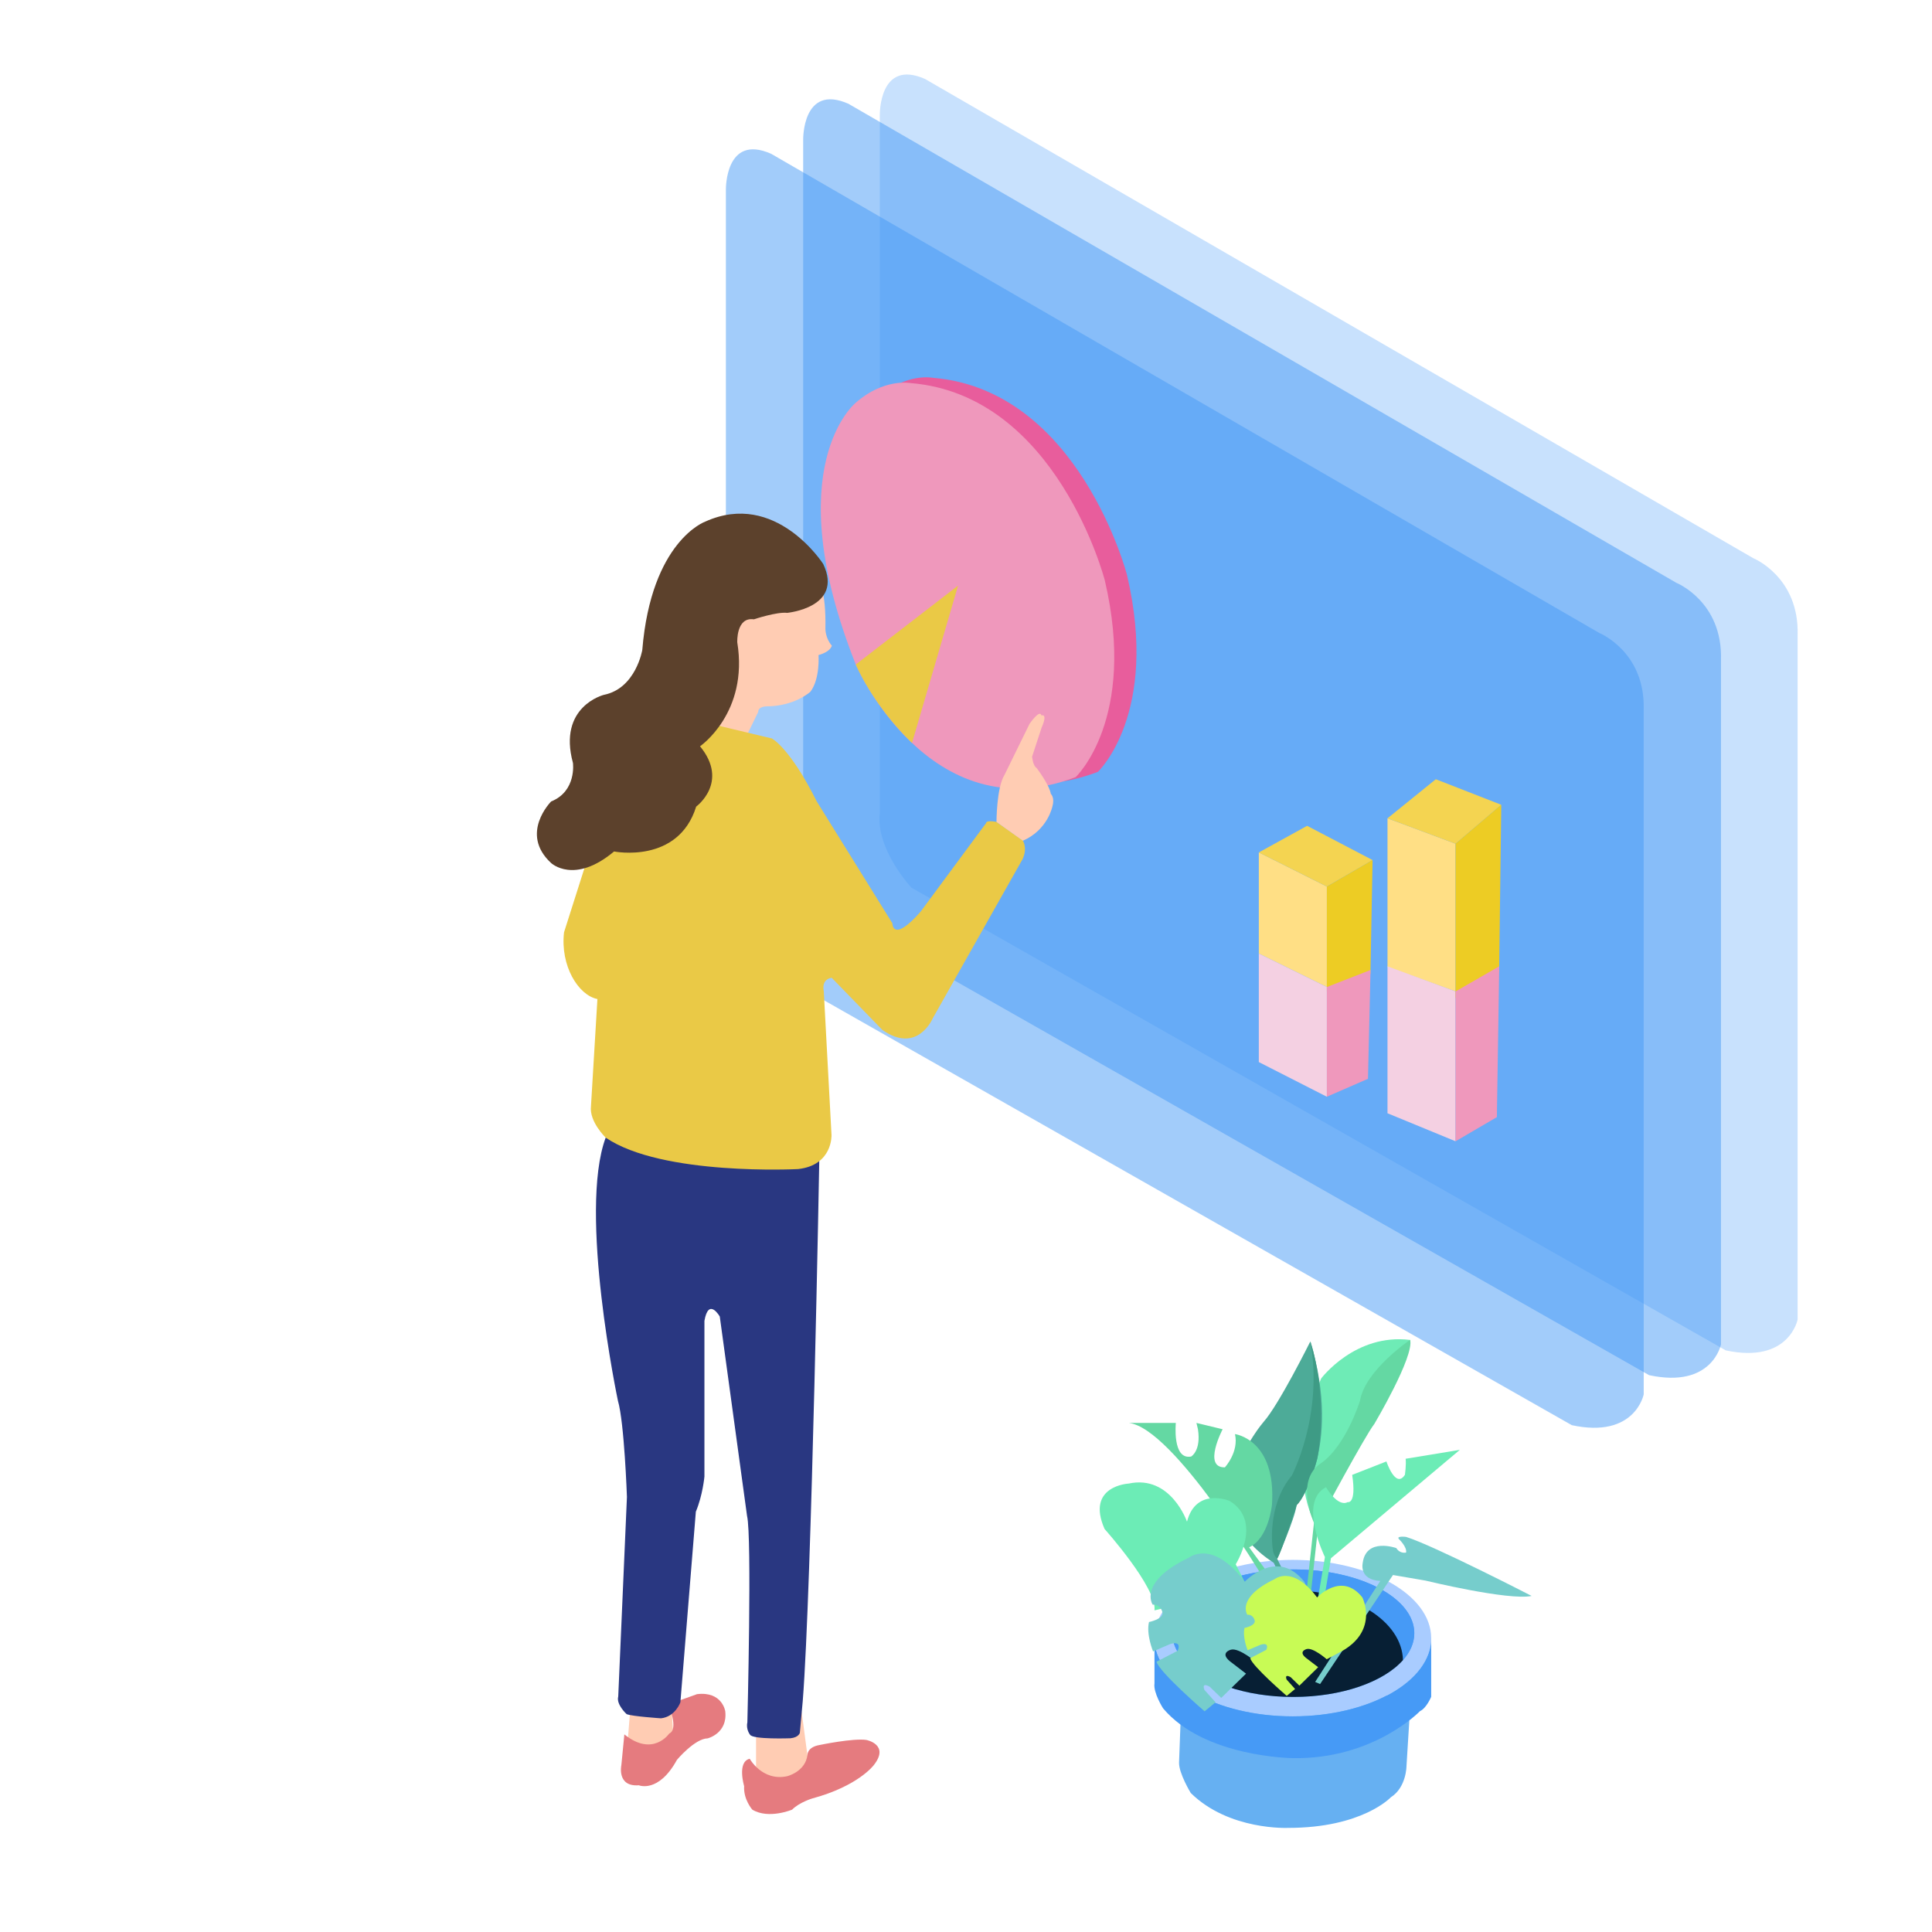 
<!-- Generator: Adobe Illustrator 22.0.0, SVG Export Plug-In . SVG Version: 6.00 Build 0)  -->
<svg version="1.1" id="图层_1" width="400px" height="400px" xmlns="http://www.w3.org/2000/svg" xmlns:xlink="http://www.w3.org/1999/xlink" x="0px" y="0px"
	 viewBox="0 0 1800 1800" style="enable-background:new 0 0 2000 2000;" xml:space="preserve">
<style type="text/css">
	.st0{fill:#FFCCB3;}
	.st1{fill:#E57B7F;}
	.st2{opacity:0.3;fill:#469AF6;}
	.st3{opacity:0.5;fill:#469AF6;}
	.st4{fill:#293781;}
	.st5{fill:#FFDF85;}
	.st6{fill:#F4D0E2;}
	.st7{fill:#F4D451;}
	.st8{fill:#EDCC24;}
	.st9{fill:#EF98BC;}
	.st10{fill:#E85D9C;}
	.st11{fill:none;stroke:#E6E9FC;stroke-miterlimit:10;}
	.st12{fill:#EAC946;}
	.st13{fill:#5C412C;}
	.st14{fill:#66B0F2;}
	.st15{fill:#A9CCFF;}
	.st16{fill:#469AF6;}
	.st17{fill:#071F34;}
	.st18{fill:#76CDCC;}
	.st19{fill:#6EEBB6;}
	.st20{fill:#4DAB98;}
	.st21{fill:#3E9B85;}
	.st22{fill:#64D8A3;}
	.st23{fill:#6CECB6;}
	.st24{fill:#C8FB55;}
</style>
<polygon class="st0" points="587.7,1586.4 584.9,1621.1 606,1632.2 627.2,1614.7 624.7,1578.1 "/>
<path class="st0" d="M704.4,1603.5c0,1.2,0,47,0,47l21.1,11.2l29.8-11.2l-3.1-15.5l-5.3-40.1L704.4,1603.5z"/>
<path class="st1" d="M581.7,1615.9l-2.8,28.7c0,0-4.4,20.3,16.3,18.7c0,0,18.3,7.7,35.5-23.7c0,0,16.6-19.8,28.6-20
	c0,0,18.8-4.6,16.4-25.3c0,0-2.8-18.7-26.3-15.9l-26.7,9.6c0,0,10,23.1,0.8,27.1C623.5,1615.1,608.4,1637.4,581.7,1615.9z"/>
<path class="st1" d="M698.5,1638.6c0,0,11.6,21.1,34.7,16.3c0,0,17.1-4,19.1-19.9c0,0-0.4-7.2,11.2-9.2c0,0,31.5-6.6,43.8-4.7
	c0,0,21.9,4.3,6.8,23.4c0,0-14.3,19.5-57.4,31.1c0,0-12,3.6-18.7,10.4c0,0-21.9,9.2-37.1,0c0,0-8.4-9.5-7.6-21.9
	C693.3,1664.1,686.5,1641.4,698.5,1638.6z"/>
<g>
	<path class="st2" d="M819.7,454.6V107.1c0,0-0.9-52.6,42.2-33.5L1633.4,520c0,0,43,17.4,41.4,71.7l0,637.7c0,0-8,41.4-67,28.7
		L849.1,827c0,0-33.3-35.7-29.4-69.3L819.7,454.6z"/>
	<path class="st3" d="M748.3,477.7V130.2c0,0-0.9-52.6,42.2-33.5L1562,543.1c0,0,43,17.4,41.4,71.7l0,637.7c0,0-8,41.4-67,28.7
		L777.7,850.1c0,0-33.3-35.7-29.4-69.3L748.3,477.7z"/>
	<path class="st3" d="M676.3,524.3V176.8c0,0-0.9-52.6,42.2-33.5L1490,589.7c0,0,43,17.4,41.4,71.7l0,637.7c0,0-8,41.4-67,28.7
		L705.7,896.7c0,0-33.3-35.7-29.4-69.3L676.3,524.3z"/>
</g>
<path class="st4" d="M763.4,1076.1c0,0-7.2,403.5-15.5,508.7l-2.7,29.6c0,0-0.9,4.3-8.7,5.1c0,0-35.1,1.3-37.7-3.3
	c0,0-4-4.9-2.5-11.5c0,0,4.4-173.3-0.3-192.4l-25.4-185.7c0,0-10.4-18.3-14.3,4v145.1c0,0-1.6,17.5-8,32.7L633.9,1586
	c0,0-4.7,13.5-18.1,14.9c0,0-27.2-1.8-32-3.9c0,0-9.9-9-7.8-16.4l8.1-185.9c0,0-2.4-69.3-8.4-89.7c0,0-37.1-175.8-11.4-245.1
	L763.4,1076.1z"/>
<g>
	<polygon class="st5" points="1172.8,794.2 1172.8,888.4 1236.2,919.6 1236.2,826 	"/>
	<polygon class="st6" points="1172.8,888.4 1172.8,989.5 1236.2,1021.8 1236.2,919.6 	"/>
	<polygon class="st7" points="1172.8,794.2 1217.8,769.4 1278.8,801.3 1236.2,826 	"/>
	<polygon class="st8" points="1276.8,907.3 1236.2,923.8 1236.2,826 1278.8,801.3 	"/>
	<polygon class="st9" points="1236.2,1021.8 1274.5,1005.1 1276.9,903.7 1236.2,919.6 	"/>
</g>
<g>
	<polygon class="st5" points="1292.7,762.4 1292.7,900.8 1356.1,923.7 1356.1,786.1 	"/>
	<polygon class="st6" points="1292.7,900.3 1292.7,1037.2 1356.1,1063.3 1356.1,923.7 	"/>
	<polygon class="st7" points="1292.7,762.4 1337.7,726 1398.7,749.8 1356.1,786.1 	"/>
	<polygon class="st8" points="1396.7,905.5 1356.1,929.8 1356.1,786.1 1398.7,749.8 	"/>
	<polygon class="st9" points="1356.1,1063.3 1394.6,1040.8 1396.8,900.3 1356.1,923.7 	"/>
</g>
<path class="st10" d="M818,370.3c0,0-73.3,59,0,243.9c0,0,68.5,157.2,204.9,104.9c0,0,57.4-53.9,27.1-183.4
	c0,0-44.6-172.6-180.9-183.7C869,351.9,844.3,347.1,818,370.3z"/>
<path class="st11" d="M1147.2,350.5"/>
<path class="st0" d="M762.6,540.6c0,0,7.2,8.8,6.4,45.4c0,0,0,8.8,6,15.5c0,0-0.8,5.6-12.4,8.8c0,0,1.6,22.2-7.6,34.2
	c0,0-14.7,13.6-41,13.6c0,0-7.6,0-7.6,5.2l-12,24.7l-50.2-17.9L679.3,557L762.6,540.6z"/>
<path class="st12" d="M556.6,930.8c-17.9-3.6-34.7-31.1-31.1-62.2l50.2-157.8c0,0,24.7-34.7,68.5-40.7l74.9,17.9
	c0,0,16.7,8.4,41.8,58.6l70.5,113.6c0,0,0,19.1,26.3-10.8l61-82.5c0,0-0.6-3,9.6-1.2l24.5,17.3c0,0,4.8,6.6,0,17.3l-83.7,148.3
	c0,0-14.3,34.1-47.2,10.8l-47-48.4c0,0-9.8,0.6-7.4,12.6l7.2,133.9c0,0,1.2,28.1-31.1,31.7c0,0-126.7,6.6-179.3-29.3
	c0,0-15.5-14.9-13.7-29.3L556.6,930.8z"/>
<path class="st13" d="M767,525.5c0,0-44.2-69.3-110-39.5c0,0-50.2,17.9-58.6,119.6c0,0-6,35.9-35.9,41.8c0,0-43,10.8-28.7,63.4
	c0,0,3.6,26.3-20.3,35.9c0,0-29.9,29.9,0,57.4c0,0,21.5,20.3,58.6-10.8c0,0,59.8,12,76.5-41.8c0,0,31.1-22.7,3.6-56.2
	c0,0,45.4-31.1,34.7-96.8c0,0-1.2-23.9,15.5-21.5c0,0,21.5-7.2,31.1-6C733.5,570.9,786.1,566.1,767,525.5z"/>
<path class="st9" d="M797.3,375.2c0,0-73.3,59,0,243.9c0,0,68.5,157.2,204.9,104.9c0,0,57.4-53.9,27.1-183.4
	c0,0-44.6-172.6-180.9-183.7C848.3,356.9,823.6,352.1,797.3,375.2z"/>
<path class="st0" d="M928.4,765.8c0,0,0-32,7.5-43.9l23.3-47.5c0,0,9.6-14,11.1-7.8c0,0,6.3-2.7,0,11.7l-8.7,26.6
	c0,0,0.6,8.5,4.2,10.6c0,0,12,15.8,13.2,24.1c0,0,3.9,3.3,1.5,11.7c0,0-4.2,21.8-27.5,32L928.4,765.8z"/>
<path class="st12" d="M892.6,545.6l-95.3,73.5c0,0,15.2,37,52.4,73.1L892.6,545.6z"/>
<g>
	<g>
		<path class="st14" d="M1314.4,1581l-4,64.3c0,0,0,19.9-14.6,29.2c0,0-26.5,28.5-95.5,28.5c0,0-55.1,2.7-90.9-32.5
			c0,0-11.3-18.6-10.9-28.5l2.7-72.6L1314.4,1581z"/>
		<ellipse class="st15" cx="1204.5" cy="1526.2" rx="128.9" ry="72.9"/>
		<ellipse class="st16" cx="1204.9" cy="1521.6" rx="112.7" ry="59.4"/>
		<g>
			<path class="st16" d="M1205.3,1481.9c55.7,0,100.9,28.9,101.8,64.8c6.8-7.6,10.6-16.1,10.6-25.1c0-32.8-50.5-59.4-112.7-59.4
				c-62.2,0-112.7,26.6-112.7,59.4c0,9.3,4.1,18.1,11.3,25.9C1103.7,1511.3,1149.2,1481.9,1205.3,1481.9z"/>
			<path class="st17" d="M1204.9,1581c45.2,0,84.2-14,102.2-34.3c-0.8-35.9-46.1-64.8-101.8-64.8c-56.1,0-101.7,29.3-101.8,65.6
				C1121.8,1567.3,1160.3,1581,1204.9,1581z"/>
		</g>
		<g>
			<path class="st16" d="M1075.7,1517.3v8.9c0-3,0.3-6,0.9-8.9L1075.7,1517.3z"/>
			<path class="st16" d="M1204.5,1599.1c-71.2,0-128.9-32.6-128.9-72.9v42.2c-1.3,8.6,8,23.2,8,23.2
				c38.5,45.8,120.9,46.4,120.9,46.4c75.2,1.3,118.5-43.8,118.5-43.8c6-2.7,10.4-13.3,10.4-13.3v-54.8
				C1333.4,1566.4,1275.7,1599.1,1204.5,1599.1z"/>
		</g>
	</g>
	<path class="st18" d="M1303.4,1434c0,0,7.7,7.3,6.6,12.5c0,0-5.6,1.4-9.1-4.2c0,0-28.2-10.1-31.3,13.9c0,0-3.8,15.7,16.4,16.7
		l-60.7,94.1l4.6,2l67.9-101.6l30.3,5.2c0,0,77.3,18.8,98.9,14.3c0,0-91.2-47-117-55C1310,1431.9,1300.4,1430.7,1303.4,1434z"/>
	<path class="st19" d="M1230.9,1284.3c0,0,31.7-42.3,82.9-35.9l-90.4,167.2C1223.4,1415.5,1196.1,1364.4,1230.9,1284.3z"/>
	<path class="st20" d="M1220.8,1249.8c0,0-29.2,58.8-43.5,74.9c0,0-70.3,80.4,9.4,131.3l30.7,65l3.5-5.4l-31-63.4
		c0,0,16.4-36.9,18.1-49.8C1207.9,1402.3,1251.5,1351.1,1220.8,1249.8z"/>
	<path class="st21" d="M1185.7,1442.7c0,0-5.9-39.7,17.8-67.9c0,0,29.6-55.7,17.4-125c0,0,17.1,49.7,6.5,108.8c0,0-8.9,34-19.3,43.7
		c0,0-15,46-18.1,49.8C1189.8,1452.1,1186.2,1449.3,1185.7,1442.7z"/>
	<path class="st22" d="M1051.6,1325.7h43.9c0,0-3.5,34.8,14.3,31.3c0,0,9.4-5.3,6.3-25.4l-1.4-5.9l24.4,5.9c0,0-18.8,35.9,2.1,35.5
		c0,0,13.2-14.3,9.4-31c0,0,38.4,4.9,34.5,65.5c0,0-2.8,31.3-21.3,40l21.3,29.2h-7.7C1177.3,1470.9,1093.4,1330.2,1051.6,1325.7z"/>
	<path class="st23" d="M1105.9,1417.7c0,0-15.2-43.9-54.3-35.5c0,0-40.2,2-22.5,42.3c0,0,49.1,54.9,46.5,75.8c0,0,47-8.9,49.6-32.4
		c0,0,12.5,4.7,19.3-3.7l49.6,96.6l7.3-4.2l-50.1-99.2c0,0,25.4-40.2-5.7-59C1145.6,1398.3,1114.3,1385.3,1105.9,1417.7z"/>
	<path class="st22" d="M1313.8,1248.3c0,0-41.8,28.1-46.7,56.6c0,0-12.9,42.4-36.9,58.7c-24,16.4-6,55.2-6,55.2l-12.8,118.2h4.2
		l12.9-118.7c0,0,43.5-81.1,51.9-91.6C1280.4,1326.7,1317.7,1263.9,1313.8,1248.3z"/>
	<path class="st23" d="M1360.1,1350.8l-120.1,101l-7.7,46.3h-5.9l8-47.4c0,0-25.4-51.5,1-65.1c0,0,10.8,18.8,20.2,13.9
		c0,0,8.4,2.4,4.2-25.4l31.9-12.5c0,0,8.5,25.8,17.2,12.5c0,0,1.4-9.1,0.7-15L1360.1,1350.8z"/>
	<path class="st18" d="M1159.7,1473.7c0,0,30.1-32.3,55.5,0c0,0,20,39.5-24.1,65.3l-19.6,10.5c0,0-17-14.8-24.8-12.5
		c0,0-10.5,2.8-0.9,10.7l15.1,11.6l-23.1,22.6l-10.7-10.4c0,0-7.9-4.9-5,2.9l10.4,11.6l-10.2,8.4c0,0-42.3-36.5-44.8-46.2l19.7-10.2
		c0,0,4.7-9.8-6.9-6.3l-16,6.9c0,0-6.6-15.9-3.8-27.4c0,0,14.4-2.8,12.4-9.5c0,0-1.7-7.2-9-6.7c0,0-14.1-20.8,33.6-43.7
		C1107.5,1451.4,1129.4,1433.2,1159.7,1473.7z"/>
	<path class="st24" d="M1227.1,1488.3c0,0,22.9-24.5,42.2,0c0,0,15.2,30-18.3,49.6l-14.9,8c0,0-12.9-11.3-18.8-9.5
		c0,0-8,2.1-0.7,8.1l11.5,8.8l-17.5,17.2l-8.1-7.9c0,0-6-3.7-3.8,2.2l7.9,8.8l-7.8,6.4c0,0-32.2-27.7-34-35.1l15-7.8
		c0,0,3.6-7.4-5.2-4.8l-12.2,5.2c0,0-5-12.1-2.9-20.8c0,0,10.9-2.1,9.4-7.2c0,0-1.3-5.5-6.8-5.1c0,0-10.7-15.8,25.5-33.2
		C1187.5,1471.4,1204.1,1457.5,1227.1,1488.3z"/>
</g>
</svg>

